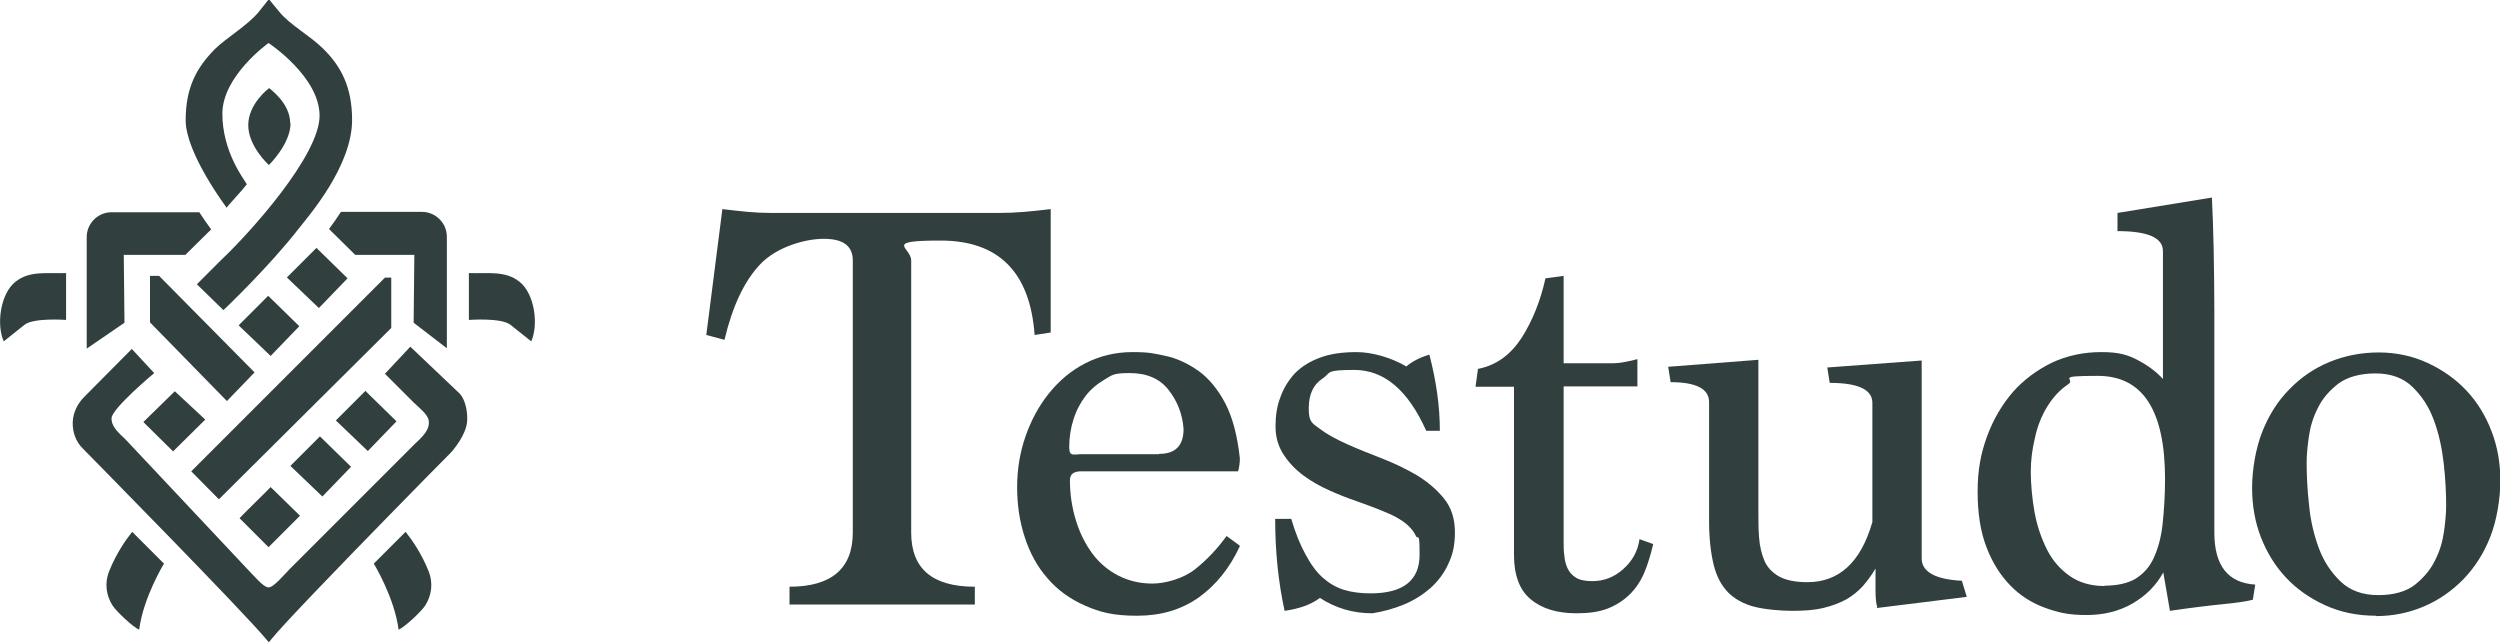 <?xml version="1.0" encoding="UTF-8"?>
<svg id="Layer_1" xmlns="http://www.w3.org/2000/svg" version="1.1" viewBox="0 0 715 183.7">
  <!-- Generator: Adobe Illustrator 30.0.0, SVG Export Plug-In . SVG Version: 2.1.1 Build 123)  -->
  <defs>
    <style>
      .st0 {
        fill: #313f3f;
      }
    </style>
  </defs>
  <g>
    <path class="st0" d="M60.4,65.6l-7.4,7.3h-17.6s.2,19.4.2,19.4l-10.8,7.4v-31.9c0-3.9,3.2-7.1,7.1-7.1h25.1c1.1,1.7,2.2,3.3,3.4,4.9Z"/>
    <polygon class="st0" points="49.5 129.1 58.7 120 50 111.9 41 120.7 49.5 129.1"/>
    <path class="st0" d="M68.3,93.1c2.5,2.4,6.5,6.2,9.1,8.7,2.5-2.6,5.8-6,8.2-8.5l-8.9-8.7-8.4,8.4Z"/>
    <path class="st0" d="M82.1,79.4c2.5,2.4,6.5,6.2,9.1,8.7,2.5-2.6,5.8-6,8.2-8.5l-8.9-8.7-8.4,8.4Z"/>
    <path class="st0" d="M83.1,133.3c2.5,2.4,6.5,6.2,9.1,8.7,2.5-2.6,5.8-6,8.2-8.5l-8.9-8.7-8.4,8.4Z"/>
    <path class="st0" d="M96.1,120.3c2.5,2.4,6.5,6.2,9.1,8.7,2.5-2.6,5.8-6,8.2-8.5l-8.9-8.7-8.4,8.4Z"/>
    <polygon class="st0" points="42.9 78.9 42.9 92.2 64.9 114.7 72.8 106.5 45.5 78.9 42.9 78.9"/>
    <polygon class="st0" points="110.1 79.4 54.7 134.8 62.6 142.8 111.9 93.8 111.9 79.4 110.1 79.4"/>
    <path class="st0" d="M76.8,156.5l9-9c-2.7-2.6-5.7-5.6-8.4-8.2-2.7,2.8-6.2,6.1-8.9,8.9l1.9,1.9h0s6.4,6.4,6.4,6.4Z"/>
    <path class="st0" d="M94.2,65.6l7.4,7.3h16.9c0,0-.2,19.4-.2,19.4l9.5,7.3v-31.9c0-3.9-3.2-7.1-7.1-7.1h-23.2c-1.1,1.7-2.2,3.3-3.4,4.9Z"/>
    <path class="st0" d="M1.1,97.6l5.9-4.7c2.6-2.1,11.9-1.4,11.9-1.4v-13.4c-5.3.2-10.4-.8-14.5,2.5-4.3,3.4-5.5,12.3-3.3,17.1Z"/>
    <path class="st0" d="M151.9,97.6l-5.9-4.7c-2.6-2.1-11.9-1.4-11.9-1.4v-13.4c5.3.2,10.4-.8,14.5,2.5,4.3,3.4,5.5,12.3,3.3,17.1Z"/>
    <path class="st0" d="M117.3,99.2l-7.2,7.7,8.2,8.2c1.2,1.2,4,3.3,4.3,5.1.5,2.8-2.1,5-4.1,6.9l-35.6,35.6c-1.7,1.7-4.6,5.3-6.1,5.3s-4.4-3.6-6.1-5.3l-34.4-36.6c-1.3-1.5-4.5-3.6-4.4-6.5.1-2.8,12.2-12.9,12.2-12.9l-6.4-6.9-13.6,13.7c-2,2-3.2,4.6-3.3,7.2-.1,2.9.9,5.7,3,7.7,0,0,46.4,47.1,52.4,54.5l.7.8.8-1c3.3-4.1,19.9-21.3,33.5-35.2,7.9-8.1,14.8-15.1,17.5-17.8.8-.8,4.6-5.2,4.9-9.2.2-2.9-.6-6.3-2.1-7.9l-14.1-13.4Z"/>
    <path class="st0" d="M64.7,59.5c1.2-1.5,4.7-5.2,5.9-6.8-1-1.7-7-9.4-7-20.2s13.2-20.2,13.2-20.2c0,0,14.6,9.6,14.6,20.8,0,11.3-19.7,33.3-28.3,41.4l-6.8,6.8,7.6,7.4s12.9-12.2,21.6-23.4c2.9-3.7,15.2-17.8,15.2-31,0-9.3-3.1-15.3-8.3-20.4-3.6-3.6-9.5-6.8-12.5-10.5l-2.8-3.4s0-.1-.2-.1h0c-.2,0-.2,0-.2.1l-2.7,3.4c-3.2,3.9-9.4,7.5-12.6,10.7-5.1,5.2-8.3,10.8-8.3,20.3s11.8,25.1,11.8,25.1Z"/>
    <path class="st0" d="M83,35.3c0-5.9-5.9-9.9-6-10.1-.2.1-6,4.5-6,10.6,0,6.1,5.9,11.4,5.9,11.4,0,0,6.2-6,6.2-12Z"/>
    <path class="st0" d="M31.2,163.4c-1.3,3.3-.9,6.8,1,9.8,1.2,1.8,5.8,6.1,7.6,6.9,1.2-9.3,7.1-18.9,7.1-18.9l-9.1-9.1c-1.9,2.4-4.5,6.1-6.6,11.3Z"/>
    <path class="st0" d="M122.6,163.4c1.3,3.3.9,6.8-1,9.8-1.2,1.8-5.8,6.1-7.6,6.9-1.2-9.3-7.1-18.9-7.1-18.9l9.1-9.1c1.9,2.4,4.5,6.1,6.6,11.3Z"/>
  </g>
  <g>
    <path class="st0" d="M225.8,172.9v-5.1c12,0,18.1-5.2,18.1-15.5v-77.8c0-4.2-2.8-6.2-8.3-6.2s-13.5,2.4-18.1,7.2c-4.6,4.8-8,12-10.3,21.7l-5.2-1.4,4.6-36c2.6.3,5,.6,7.3.8,2.3.2,4.5.3,6.7.3h65c2.4,0,4.8-.1,7.3-.3,2.5-.2,5-.5,7.6-.8v35.3l-4.6.7c-1.3-18-10.3-27-26.9-27s-8.4,1.9-8.4,5.7v77.8c0,10.4,6.1,15.5,18.2,15.5v5.1h-53Z"/>
    <path class="st0" d="M354.6,156.2c-2.9,6.3-6.9,11.2-11.8,14.7-5,3.5-10.8,5.2-17.6,5.2s-10.6-1-14.9-2.9c-4.3-1.9-7.9-4.5-10.7-7.8-2.9-3.3-5-7.1-6.5-11.7-1.5-4.5-2.2-9.3-2.2-14.4s.8-9.9,2.4-14.5c1.6-4.6,3.8-8.7,6.7-12.3,2.9-3.6,6.3-6.5,10.4-8.6,4.1-2.1,8.6-3.2,13.5-3.2s6.2.4,9.5,1.1c3.3.7,6.4,2.2,9.4,4.3,2.9,2.1,5.5,5.2,7.6,9.2,2.1,4,3.5,9.3,4.2,15.8,0,1.4-.2,2.6-.5,3.7h-44.9c-2.1,0-3.2.8-3.2,2.5,0,4.1.6,7.9,1.7,11.5,1.1,3.6,2.7,6.8,4.7,9.5,2,2.7,4.5,4.8,7.4,6.3,2.9,1.5,6.2,2.3,9.8,2.3s8.8-1.4,12.2-4.1c3.4-2.7,6.4-5.9,9-9.5l3.7,2.7ZM331.6,129.8c4.6,0,6.9-2.4,6.9-7.1-.3-4.3-1.8-8-4.3-11.2-2.5-3.2-6.2-4.8-11.1-4.8s-5,.6-7.1,1.8c-2.1,1.2-4,2.8-5.5,4.7-1.5,2-2.7,4.2-3.5,6.8-.8,2.5-1.2,5.1-1.2,7.9s1.2,2,3.7,2h21.9Z"/>
    <path class="st0" d="M407.9,123.2c-5.2-11.6-12-17.4-20.6-17.4s-6.5.8-9.1,2.5c-2.6,1.7-3.9,4.5-3.9,8.5s1,4.2,3.1,5.8c2.1,1.6,4.7,3,7.8,4.4,3.1,1.4,6.4,2.7,10,4.1,3.6,1.4,6.9,3,10,4.8,3.1,1.9,5.7,4.1,7.8,6.7,2.1,2.6,3.1,5.8,3.1,9.6s-.6,6.4-1.9,9.1c-1.2,2.7-3,5-5.1,6.9-2.2,1.9-4.7,3.5-7.6,4.7-2.9,1.2-5.9,2-9,2.5-5.6,0-10.6-1.5-15-4.4-2.5,1.9-5.9,3.1-10.1,3.7-1.8-8.2-2.7-17-2.7-26.3h4.6c1.2,4.1,2.6,7.5,4.1,10.2,1.5,2.8,3.1,5,4.9,6.6,1.8,1.6,3.8,2.8,6.1,3.5,2.3.7,4.8,1,7.6,1,9.3,0,14-3.7,14-11s-.4-4-1.1-5.5c-.7-1.5-1.9-2.8-3.4-3.9-1.5-1.1-3.4-2.1-5.7-3-2.3-1-4.9-1.9-7.9-3-2.4-.8-4.9-1.8-7.6-3-2.7-1.2-5.2-2.6-7.5-4.3-2.3-1.7-4.2-3.7-5.7-6-1.5-2.3-2.3-5-2.3-8s.4-5.9,1.4-8.4c.9-2.6,2.3-4.8,4.1-6.8,1.9-1.9,4.2-3.4,7.2-4.5,2.9-1.1,6.4-1.6,10.5-1.6s9.6,1.4,14.2,4.1c1.8-1.5,4-2.6,6.6-3.4,2,7.7,3,14.9,3,21.8h-3.7Z"/>
    <path class="st0" d="M472.8,155.7c-.7,2.9-1.5,5.6-2.5,8-1,2.4-2.4,4.5-4.1,6.2-1.7,1.7-3.8,3.1-6.3,4.1-2.5,1-5.5,1.4-9,1.4-5.5,0-9.9-1.3-13.1-4-3.2-2.6-4.8-6.9-4.8-12.7v-48.1h-11l.7-5.1c5.2-1,9.3-4,12.5-8.9,3.1-4.9,5.4-10.6,6.8-17l5.2-.7v25h13.3c1.6,0,3-.1,4.3-.4,1.3-.2,2.4-.5,3.5-.8v7.8h-21.1v44.4c0,1.4,0,2.7.2,4,.1,1.3.4,2.5.9,3.6.5,1.1,1.3,2,2.4,2.7,1.1.7,2.7,1,4.7,1,3.3,0,6.2-1.1,8.8-3.4,2.6-2.3,4.2-5.1,4.7-8.6l3.9,1.4Z"/>
    <path class="st0" d="M536.9,173.6c-.3-.8-.5-2.3-.5-4.6v-6.4c-1.1,1.9-2.4,3.6-3.7,5.1-1.4,1.5-3,2.8-4.8,3.8-1.9,1-4,1.8-6.5,2.4-2.5.6-5.4.8-8.8.8s-7.9-.4-11-1.2c-3-.8-5.5-2.2-7.4-4.1-1.9-2-3.3-4.6-4.1-7.9-.8-3.3-1.3-7.5-1.3-12.4v-34.1c0-3.8-3.7-5.7-11-5.7l-.7-4.4,25.8-2v43.1c0,2.7,0,5.3.2,7.8.2,2.5.7,4.6,1.5,6.5.8,1.9,2.2,3.4,4.1,4.5,1.9,1.1,4.6,1.7,8.2,1.7,9.1,0,15.3-5.7,18.6-17.2v-34.1c0-3.8-4.1-5.7-12.2-5.7l-.7-4.4,27-2v56.6c0,3.8,3.8,6,11.5,6.4l1.4,4.6-25.8,3.2Z"/>
    <path class="st0" d="M644.4,171.5c-1.8.5-4.7.9-8.7,1.3-4,.4-9,1-15.1,1.9l-1.9-11c-2,3.7-5,6.7-8.8,8.9-3.8,2.2-8.2,3.3-13.2,3.3s-8.1-.7-11.9-2.1c-3.8-1.4-7.1-3.5-9.9-6.4-2.8-2.9-5.1-6.5-6.8-11-1.7-4.4-2.5-9.7-2.5-15.8s.9-10.9,2.7-15.8c1.8-4.9,4.3-9.1,7.4-12.7,3.1-3.5,6.9-6.3,11.2-8.4,4.3-2,9-3,14.1-3s7.6.8,10.6,2.4c3,1.6,5.3,3.4,7,5.3v-36.6c0-3.8-4.3-5.7-13-5.7v-5.2l27-4.4c.2,4.2.4,9,.5,14.5.1,5.5.2,11.4.2,17.6v63.7c0,9.5,3.9,14.4,11.7,14.9l-.7,4.4ZM601.9,167.5c3.7,0,6.7-.7,8.9-2,2.2-1.4,4-3.3,5.2-6,1.2-2.6,2.1-5.9,2.5-9.6.4-3.8.7-8.1.7-12.9,0-19.7-6.4-29.5-19.2-29.5s-6.1.8-8.5,2.4c-2.4,1.6-4.4,3.8-6,6.4-1.6,2.6-2.8,5.6-3.5,8.9-.8,3.3-1.2,6.5-1.2,9.8s.4,7.8,1.1,11.6c.7,3.8,1.9,7.3,3.5,10.5,1.6,3.2,3.8,5.7,6.5,7.6,2.7,1.9,6,2.9,10,2.9Z"/>
    <path class="st0" d="M679.5,176.1c-5.3,0-10.1-1-14.5-3-4.4-2-8.1-4.6-11.2-7.9-3.1-3.3-5.5-7.2-7.2-11.6-1.7-4.4-2.5-9.1-2.5-14.1s1-11.2,2.9-16c1.9-4.8,4.5-8.9,7.8-12.2,3.3-3.4,7.1-6,11.5-7.8,4.4-1.8,9.1-2.7,14-2.7s9.7,1,14,3c4.3,2,8,4.6,11.1,7.9,3.1,3.3,5.5,7.2,7.2,11.7,1.7,4.4,2.5,9.1,2.5,14.1s-1,11.3-2.9,16.1c-1.9,4.8-4.5,8.8-7.8,12.2-3.3,3.3-7,5.9-11.3,7.7-4.3,1.8-8.8,2.7-13.5,2.7ZM680.2,170.2c4.4,0,7.9-1,10.4-2.9,2.5-2,4.5-4.3,5.8-7,1.4-2.7,2.2-5.5,2.6-8.4.4-2.9.6-5.3.6-7.2,0-3.7-.2-7.8-.7-12.2-.5-4.4-1.4-8.5-2.8-12.3-1.4-3.8-3.4-6.9-6.1-9.5-2.6-2.6-6.2-3.9-10.6-3.9s-8,1-10.6,2.9c-2.6,2-4.6,4.3-5.9,7-1.4,2.7-2.2,5.5-2.6,8.4-.4,2.9-.6,5.3-.6,7.2,0,3.7.2,7.8.7,12.2.4,4.4,1.4,8.5,2.8,12.3,1.4,3.8,3.5,6.9,6.2,9.5,2.7,2.6,6.3,3.9,10.8,3.9Z"/>
  </g>
</svg>